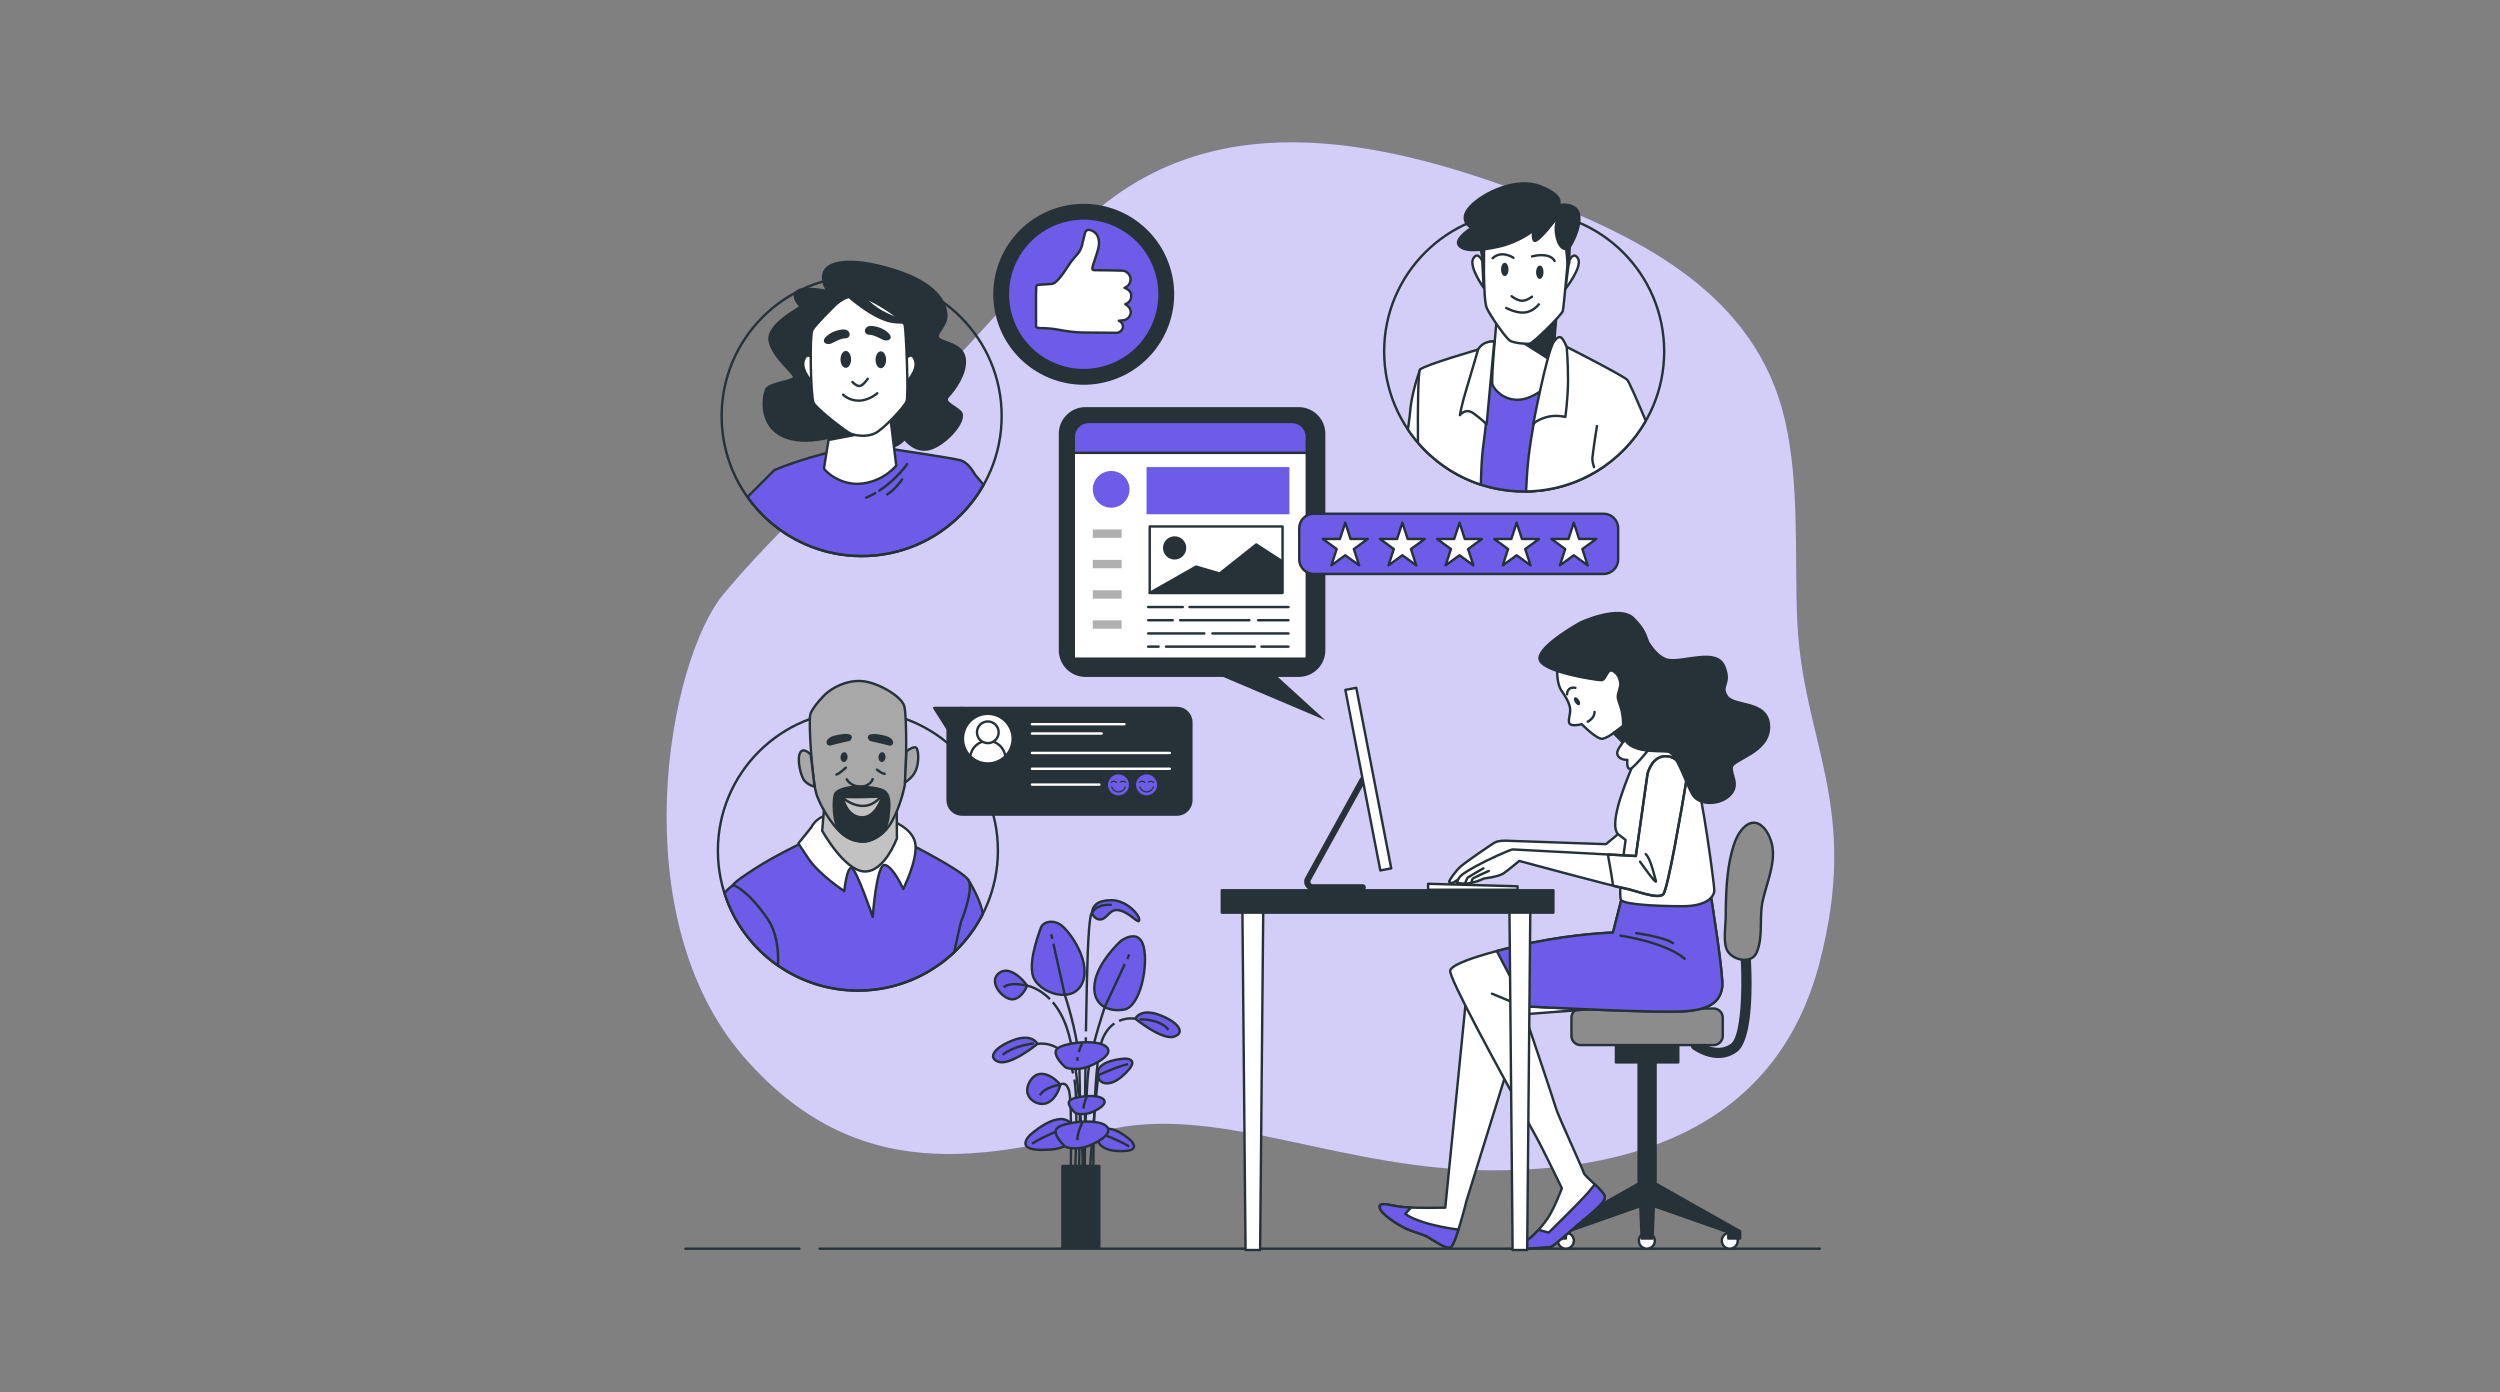 <svg xmlns="http://www.w3.org/2000/svg" width="2284" height="1272" fill="none"><rect width="100%" height="100%" fill="#808080" stroke="none"/><path fill="#6C5CE7" d="M1630.81 384.15c-26.22-115.013-131.23-167.205-232.59-205.598-138.86-52.595-296.5-86.417-412.801 28.736-42.424 42.005-80.952 88.275-122.532 130.943-14.213 14.582-28.548 29.046-43.049 43.343-53.24 52.486-110.329 103.281-158.419 160.678-51.695 61.702-93.386 295.171 18.344 423.579 111.731 128.409 238.472 85.049 338.527 65.039 100.06-20.01 210.12 38.36 345.2 38.36 135.08 0 260.16-43.36 298.51-188.446 38.35-145.079-15-201.78-20.01-313.506-2.63-58.662 2.36-123.716-11.18-183.128Z"/><path fill="#fff" d="M1630.81 384.15c-26.22-115.013-131.23-167.205-232.59-205.598-138.86-52.595-296.5-86.417-412.801 28.736-42.424 42.005-80.952 88.275-122.532 130.943-14.213 14.582-28.548 29.046-43.049 43.343-53.24 52.486-110.329 103.281-158.419 160.678-51.695 61.702-93.386 295.171 18.344 423.579 111.731 128.409 238.472 85.049 338.527 65.039 100.06-20.01 210.12 38.36 345.2 38.36 135.08 0 260.16-43.36 298.51-188.446 38.35-145.079-15-201.78-20.01-313.506-2.63-58.662 2.36-123.716-11.18-183.128Z" opacity=".7"/><path stroke="#263238" stroke-linecap="round" stroke-linejoin="round" stroke-miterlimit="10" stroke-width="2.215" d="M730.259 1140.81H626.102m1036.458 0H748.82"/><path fill="#6C5CE7" stroke="#263238" stroke-linecap="round" stroke-linejoin="round" stroke-miterlimit="10" stroke-width="2.215" d="M938.374 900.503s-3.978 10.941-12.434 12.434c-8.455 1.493-23.376-14.921-13.928-23.376 9.451-8.456 22.384 4.973 26.362 10.942Zm12.925-53.716s-12.435 30.34-7.46 45.262c4.972 14.922 35.81 25.863 44.763 6.465 8.953-19.398-10.942-46.752-18.404-52.721-7.459-5.969-16.412-3.98-18.899.994Zm72.611 12.931s-21.38 19.398-23.87 38.794c-2.488 19.398 11.94 26.361 26.86 23.874 14.92-2.487 22.38-40.287 17.9-57.696-4.47-17.407-20.89-4.972-20.89-4.972Zm3.97 107.431s-23.87.994-24.87 12.434c-.99 11.44 10.45 13.928 21.89 3.978 11.44-9.945 12.93-15.914 2.98-16.412Z"/><path stroke="#263238" stroke-miterlimit="10" stroke-width="2.215" d="M1003.4 982.31s18.81-8.607 27.29-10.102"/><path fill="#6C5CE7" stroke="#263238" stroke-linecap="round" stroke-linejoin="round" stroke-miterlimit="10" stroke-width="2.215" d="M1033.21 1042s-17.53-16.23-26.35-8.87c-8.811 7.36-2.51 17.23 12.61 18.33 15.12 1.1 20.4-2.05 13.74-9.46Z"/><path stroke="#263238" stroke-miterlimit="10" stroke-width="2.215" d="M1005.21 1035.33s19.37 7.28 26.4 12.24"/><path fill="#6C5CE7" stroke="#263238" stroke-linecap="round" stroke-linejoin="round" stroke-miterlimit="10" stroke-width="2.215" d="M940.717 1037.22s24.174-22.37 36.325-12.22c12.15 10.14 3.464 23.74-17.379 25.26-20.842 1.51-28.127-2.83-18.946-13.04Z"/><path stroke="#263238" stroke-miterlimit="10" stroke-width="2.215" d="M979.319 1028.03s-26.7 10.03-36.397 16.86"/><path fill="#6C5CE7" stroke="#263238" stroke-linecap="round" stroke-linejoin="round" stroke-miterlimit="10" stroke-width="2.215" d="M968.698 991.024s-2.488 11.936-11.44 16.416c-8.953 4.47-24.869-4.98-16.413-19.402 8.455-14.421 23.376-2.984 27.853 2.986Zm-20.883-37.301s-4.476-9.947-21.885-3.482c-17.407 6.465-24.371 16.412-13.429 19.894 10.944 3.482 35.314-16.412 35.314-16.412Z"/><path stroke="#263238" stroke-miterlimit="10" stroke-width="2.215" d="M944.486 953.268s-18.441 1.994-28.408 10.468"/><path fill="#6C5CE7" stroke="#263238" stroke-linecap="round" stroke-linejoin="round" stroke-miterlimit="10" stroke-width="2.215" d="M997.562 834.353s2.988 6.963 8.958 5.47c5.96-1.49 7.45-10.445 16.91-7.958 9.45 2.488 17.4 13.429 17.4 8.457 0-4.975-11.93-17.905-25.36-17.905-13.43-.003-17.411 5.468-17.908 11.936Z"/><path stroke="#263238" stroke-miterlimit="10" stroke-width="2.215" d="M947.805 953.722s21.416-4.11 30.335 19.671a65.647 65.647 0 0 1 2.235 7.278"/><path fill="#6C5CE7" stroke="#263238" stroke-linecap="round" stroke-linejoin="round" stroke-miterlimit="10" stroke-width="2.215" d="M1037.2 930.681s4.48-9.947 21.89-3.482c17.41 6.465 24.37 16.413 13.43 19.894-10.95 3.484-35.32-16.412-35.32-16.412Z"/><path stroke="#263238" stroke-miterlimit="10" stroke-width="2.215" d="M1041.16 931.338s17.95-.996 26.42 9.471m-30.38-10.128s-7.1-1.362-14.82 2.02m-63.155-19.861c-10.496-10.718-20.866-12.337-20.866-12.337s-15.314-4.053-21.297 1.428m44.306-44.189-.93-4.155m25.153 224.043s2.231-85.658 0-111.67c-2.23-26.012-12.633-56.482-12.633-56.482l-10.599-47.331m67.441 13.985 1.91-4.104m-40.921 205.502s.744-78.127 3.717-100.422c2.972-22.296 14.864-57.227 14.864-57.227l18.25-39.09"/><path stroke="#263238" stroke-miterlimit="10" stroke-width="2.215" d="M1003.43 982.31s-5.208 44.79-8.18 95.33m-17.097-.11s1.487-71.44-1.486-81.1c-2.972-9.661-7.958-5.406-7.958-5.406s-13.757 1.617-18.74 9.596m31.593-14.385c3.89 21.785.302 91.375.302 91.375"/><path stroke="#263238" stroke-miterlimit="10" stroke-width="2.215" d="M1018.15 935.038c-4.3 2.945-8.44 7.701-11.29 15.316-8.922 23.783-7.903 127.286-7.903 127.286m-37.129-161.965c4.647 5.455 9.152 12.831 12.614 22.787 11.892 34.187 16.35 122.718 14.12 139.068m3.463-129.861c-.724 43.146-1.236 129.861-1.236 129.861m1.32-135.23c.49-28.53 1.068-56.453 1.646-71.47 1.486-38.646 3.794-36.48 3.794-36.48s2.751-8.678 18.201-7.679"/><path fill="#6C5CE7" stroke="#263238" stroke-linecap="round" stroke-linejoin="round" stroke-miterlimit="10" stroke-width="2.215" d="M973.072 974.881s-12.434-11.087-7.46-16.54c4.975-5.453 35.808-9.454 44.768-2.364 8.95 7.09-10.946 17.086-18.408 19.268-7.46 2.181-16.413 1.455-18.9-.364Z"/><path stroke="#263238" stroke-miterlimit="10" stroke-width="2.215" d="M984.558 965.802a21.924 21.924 0 0 0-.277 3.312m4.543-16.258s-1.849 3.702-3.191 8.238"/><path fill="#6C5CE7" stroke="#263238" stroke-linecap="round" stroke-linejoin="round" stroke-miterlimit="10" stroke-width="2.215" d="M973.072 1047.38s-12.434-11.09-7.46-16.54c4.975-5.45 35.808-9.45 44.768-2.36 8.95 7.09-10.946 17.09-18.408 19.26-7.46 2.19-16.413 1.46-18.9-.36Z"/><path stroke="#263238" stroke-miterlimit="10" stroke-width="2.215" d="M988.833 1025.36s-4.552 9.1-4.552 16.25"/><path fill="#6C5CE7" stroke="#263238" stroke-linecap="round" stroke-linejoin="round" stroke-miterlimit="10" stroke-width="2.215" d="M982.324 1016.72s-8.443-7.53-5.065-11.23c3.377-3.71 24.311-6.42 30.391-1.61 6.08 4.82-7.43 11.6-12.493 13.08-5.065 1.49-11.143.99-12.833-.24Z"/><path stroke="#263238" stroke-miterlimit="10" stroke-width="2.215" d="M993.035 1001.77s-3.09 6.18-3.09 11.03"/><path fill="#263238" stroke="#263238" stroke-linecap="round" stroke-linejoin="round" stroke-miterlimit="10" stroke-width="2.215" d="M1004.32 1065.2h-33.664v74.63h33.664v-74.63Z"/><path fill="#263238" d="M1569.93 966.591c-12.54 0-22.91-7.619-23.52-8.08a4.648 4.648 0 0 1-.93-6.512 4.646 4.646 0 0 1 6.51-.928c.65.476 16.24 11.812 29.25 2.596 9.58-6.784 10.87-52.444 8.74-82.7a4.644 4.644 0 0 1 4.31-4.966c2.58-.146 4.79 1.752 4.96 4.31.93 13.04 4.66 78.7-12.63 90.947-5.57 3.94-11.33 5.333-16.69 5.333Z"/><path fill="#263238" stroke="#263238" stroke-linecap="round" stroke-linejoin="round" stroke-miterlimit="10" stroke-width="2.215" d="M1512.53 965.752h-15.48v113.888h15.48V965.752Z"/><path fill="#8C8C8C" stroke="#263238" stroke-linecap="round" stroke-linejoin="round" stroke-miterlimit="10" stroke-width="2.215" d="M1565.45 954.788h-121.31a8.469 8.469 0 0 1-8.47-8.47v-16.454c0-4.678 3.79-8.47 8.47-8.47h121.31c4.68 0 8.47 3.792 8.47 8.47v16.454c0 4.678-3.79 8.47-8.47 8.47Zm20.67-188.26c-1.23 2.737-2.19 5.601-3.03 8.483-5.84 20.184-6.28 42.023-6.5 62.912-.09 8.304-2.25 21.75.97 29.456 4.02 9.601 22.12 14.005 27.12 3.183 6.3-13.646 2.49-31.769 5.52-46.469 3.36-16.304 12.63-36.475 8.59-52.969-3.86-15.735-16.52-28.378-28.84-11.343-1.52 2.102-2.78 4.377-3.83 6.747Z"/><path fill="#263238" stroke="#263238" stroke-linecap="round" stroke-linejoin="round" stroke-miterlimit="10" stroke-width="2.215" d="M1533.27 955.12h-56.95v15.482h56.95V955.12Z"/><path fill="#fff" stroke="#263238" stroke-linecap="round" stroke-linejoin="round" stroke-miterlimit="10" stroke-width="2.215" d="M1437.89 1133.53c0 4.02-3.27 7.28-7.29 7.28s-7.29-3.26-7.29-7.28c0-4.03 3.27-7.29 7.29-7.29s7.29 3.26 7.29 7.29Zm149.71 0c0 4.02-3.27 7.28-7.29 7.28s-7.29-3.26-7.29-7.28c0-4.03 3.27-7.29 7.29-7.29s7.29 3.26 7.29 7.29Zm-75.74 0c0 4.02-3.27 7.28-7.29 7.28-4.03 0-7.29-3.26-7.29-7.28 0-4.03 3.26-7.29 7.29-7.29 4.02 0 7.29 3.26 7.29 7.29Z"/><path fill="#263238" stroke="#263238" stroke-linecap="round" stroke-linejoin="round" stroke-miterlimit="10" stroke-width="2.215" d="m1509.7 1079.64-4.91.19-4.91-.19-80.1 45.27v6.63h10.83v-5.74l74.18-26.08 74.18 26.08v5.74h10.83v-6.63l-80.1-45.27Z"/><path fill="#263238" stroke="#263238" stroke-linecap="round" stroke-linejoin="round" stroke-miterlimit="10" stroke-width="2.215" d="M1497.7 1079.43h14.18l-2.13 52.11h-9.92l-2.13-52.11Z"/><path fill="#fff" stroke="#263238" stroke-linecap="round" stroke-linejoin="round" stroke-miterlimit="10" stroke-width="2.215" d="M1422.97 607.405s-1.99 15.547 3.97 24.147c5.95 8.6 7.6 13.562 7.6 17.531 0 3.969-2.64 10.585 0 12.569 2.65 1.985 10.59 0 10.59 0s14.22 14.555 19.18 13.23c4.96-1.322 9.92-5.291 9.92-5.291s14.89 15.214 16.87 19.515a170.85 170.85 0 0 1 3.31 7.608l22.16-35.059s-14.55-10.585-21.5-29.108c-6.95-18.524-6.95-42.998-28.11-48.292-21.17-5.296-41.68 14.22-43.99 23.15Z"/><path stroke="#263238" stroke-linecap="round" stroke-linejoin="round" stroke-miterlimit="10" stroke-width="2.215" d="M1450.51 659.334s6.28-2.977 6.28-8.931m-25.12-16.047s-.33-7.276 7.6-5.954"/><path fill="#263238" d="M1442.56 639.479c1.24 1.918 1.43 3.996.44 4.64-1 .645-2.81-.387-4.05-2.306-1.24-1.918-1.44-3.995-.44-4.64 1-.644 2.81.388 4.05 2.306Z"/><path fill="#263238" stroke="#263238" stroke-linecap="round" stroke-linejoin="round" stroke-miterlimit="10" stroke-width="2.215" d="m1474.23 669.588 8.92-6.773v15.008l-8.92-8.235Z"/><path fill="#fff" stroke="#263238" stroke-linecap="round" stroke-linejoin="round" stroke-miterlimit="10" stroke-width="2.215" d="m1339.71 909.52-19.3 193.81s-27.36.57-38.76-.57c-11.39-1.14-22.22-5.7-21.08.57 1.14 6.27 18.23 16.53 24.5 19.38 6.27 2.85 14.25 4.56 19.38 7.41 5.13 2.85 15.96 10.83 20.52 9.69 4.56-1.14 14.81-42.75 14.81-42.75l52.93-170.441 59.27-4.558s-89.48-23.937-98.6-25.077c-9.11-1.141-13.67 12.536-13.67 12.536Z"/><path fill="#6C5CE7" stroke="#263238" stroke-linecap="round" stroke-linejoin="round" stroke-miterlimit="10" stroke-width="2.215" d="M1310.15 1119.29c-19.38-4.56-26.22-10.26-26.22-10.26l5.17-5.81c-2.83-.1-5.4-.25-7.45-.46-11.39-1.14-22.22-5.7-21.08.57 1.14 6.27 18.23 16.53 24.5 19.38 6.27 2.85 14.25 4.56 19.38 7.41 5.13 2.85 15.96 10.83 20.52 9.69 1.89-.48 4.76-7.93 7.48-16.47-4.84-.55-12.26-1.69-22.3-4.05Z"/><path fill="#fff" stroke="#263238" stroke-linecap="round" stroke-linejoin="round" stroke-miterlimit="10" stroke-width="2.215" d="m1481.16 822.401-7.52 29.558s-34.2 1.141-72.95 9.119c-38.76 7.978-74.66 18.807-75.8 25.646-1.14 6.84 43.31 88.337 78.08 151.026 7.51 13.56 23.93 47.87 23.93 47.87s-6.27 17.1-12.54 26.79c-6.26 9.69-15.95 18.81-18.23 19.95-2.28 1.14-9.12 3.99-6.84 6.84 2.28 2.85 25.64 0 27.35 0 1.71 0 19.95-15.96 25.08-20.52 5.13-4.56 25.08-19.38 24.51-25.08-.57-5.69-18.24-18.23-19.38-22.22-1.14-3.99-23.94-53.57-25.08-58.13-1.14-4.56-31.34-94.04-31.34-94.04s123.67 6.84 150.46 4.561c26.78-2.279 30.77-12.539 32.48-21.658 1.71-9.118-10.26-83.207-10.26-83.207l-79.79-.569-2.16 4.064Z"/><path stroke="#263238" stroke-linecap="round" stroke-linejoin="round" stroke-miterlimit="10" stroke-width="2.215" d="m1390.42 919.21-27.35-11.4"/><path fill="#6C5CE7" stroke="#263238" stroke-linecap="round" stroke-linejoin="round" stroke-miterlimit="10" stroke-width="2.215" d="M1466.22 1093.6c-.28-2.79-4.68-7.24-9.22-11.51-1.83 2.32-3.94 4.92-6.17 7.52-6.84 7.98-35.9 36.48-35.9 36.48l-9.29-2.54c-4.27 4.69-8.18 8.14-9.52 8.81-2.28 1.14-9.12 3.99-6.84 6.84 2.28 2.85 25.65 0 27.36 0 1.71 0 19.94-15.96 25.07-20.52 5.13-4.56 25.08-19.38 24.51-25.08Zm17.1-275.265-2.17 4.069-7.52 29.558s-34.2 1.138-72.95 9.118c-11.62 2.392-22.98 5.041-33.23 7.764l26.47 50.559c20.26 1.088 122.85 6.421 146.96 4.37 26.78-2.279 30.77-12.539 32.48-21.657 1.71-9.119-10.26-83.207-10.26-83.207l-79.78-.574Z"/><path stroke="#263238" stroke-linecap="round" stroke-linejoin="round" stroke-miterlimit="10" stroke-width="2.215" d="M1480.46 854.81s40.46 5.699 58.7 21.086m-44.45-23.367s25.65 3.419 33.63 9.118"/><path fill="#fff" stroke="#263238" stroke-linecap="round" stroke-linejoin="round" stroke-miterlimit="10" stroke-width="2.215" d="M1378.14 768.138s-8.91-.775-13.17 1.936-24.77 16.647-30.19 21.294c-5.42 4.647-10.46 12.776-10.84 13.939-.39 1.16 2.32 1.548 3.48 1.16 1.16-.387 6.2-4.259 4.65-2.323-1.55 1.936 1.18 2.407 1.18 2.407s28.63-16.733 30.95-16.346c2.32.388 6.97-1.16 10.07-3.484 3.09-2.323 11.22-6.582 11.22-6.582l91.38 17.81 13.93-12.776-3.09-30.973-20.52 17.035-89.05-3.097Z"/><path fill="#fff" stroke="#263238" stroke-linecap="round" stroke-linejoin="round" stroke-miterlimit="10" stroke-width="2.215" d="M1506.16 667.318s-17.01 34.519-25.51 61.034c-8.51 26.514-4 32.517-2 34.018 2 1.502 6.5 5.004 6.5 5.004s-7.5 51.027-4 55.029c3.5 4.002 32.52 5.504 56.03 5.504 23.51 0 29.01-9.506 29.01-14.507 0-5.004-10.5-85.546-18.51-111.56-8-26.017-29.51-43.027-41.52-34.522Z"/><path fill="#fff" stroke="#263238" stroke-linecap="round" stroke-linejoin="round" stroke-miterlimit="10" stroke-width="2.215" d="M1494.86 664.729s-19.07 18.486-17.33 24.262c1.73 5.777 9.24 5.198 9.24 5.198s-1.16 9.243 2.89 8.087c4.04-1.156 22.53-24.84 22.53-24.84s-9.24-23.104-17.33-12.707Zm10.33 42.145-10.69 75.165s-110.56-6.002-112.56-6.002-24.01 10.004-33.02 15.008c-9 5.003-15 8.505-16.5 12.007l-1.51 3.501s7.01 1.502 13.51 0c6.5-1.499 11.51-4.002 11.51-4.002s13-1.502 17.51-4.503c4.5-3.001 14.5-11.506 14.5-11.506s87.05 23.513 96.05 25.013c9.01 1.501 30.52 10.505 35.52 5.504 4.17-4.164 16.65-76.981 20.72-101.257 1-5.976-.48-12.122-4.24-16.875-3.02-3.81-7.14-7.296-11.97-7.936-14.71-1.951-18.83 15.883-18.83 15.883Z"/><path stroke="#263238" stroke-linecap="round" stroke-linejoin="round" stroke-miterlimit="10" stroke-width="2.215" d="M1535.98 698.927c-3.01-3.81-7.13-7.296-11.97-7.936-14.71-1.949-18.83 15.885-18.83 15.885l-10.69 75.165s-10.72-.582-25.54-1.384c1.59 8.671 3.83 21.238 4.72 28.505 5.11 1.272 8.81 2.142 10.32 2.395 9 1.501 30.51 10.505 35.51 5.502 4.17-4.164 16.66-76.981 20.72-101.257 1.01-5.976-.48-12.122-4.24-16.875Z"/><path stroke="#263238" stroke-linecap="round" stroke-linejoin="round" stroke-miterlimit="10" stroke-width="2.215" d="M1498.33 787.202s16.17 23.108 14.44 17.332c-1.73-5.777-4.62-19.642-9.24-24.263m-159.12 26.28s-.18-3.172 1.96-4.392c2.13-1.221 12.81-6.102 13.73-6.406m-21.65 11.593s1.53-4.881 2.75-5.796 14.03-8.237 14.03-8.237"/><path fill="#263238" stroke="#263238" stroke-linecap="round" stroke-linejoin="round" stroke-miterlimit="10" stroke-width="2.215" d="M1616.19 663.575c-.58-24.262-32.35-17.332-38.71-27.728-6.35-10.399 4.62-10.399-2.31-27.153-6.93-16.753-36.39-3.466-50.84-5.776-7.73-1.238-14.31-9.276-18.75-16.47-2.38-7.134-4.33-12.596-13.31-21.576-12.71-12.706-48.29 3.812-48.29 3.812s-38.12 20.967-37.48 33.038c.64 12.071 52.1 19.695 56.54 19.695 4.45 0 5.09-11.436 10.8-8.26 5.4 2.995 6.81 9.899 6.42 13.345-.85 3.391-1.56 6.12-1.97 7.619-1.91 6.988 5.61 10.39 4.45 32.92-1.15 22.53 32.93 18.486 41.02 19.642 8.08 1.156 16.48 29.119 22.53 39.284 6.04 10.164 24.84 9.82 34.08.578 9.24-9.243 1.16-17.91 1.73-25.418.58-7.511 34.66-13.29 34.09-37.552Z"/><path fill="#fff" stroke="#263238" stroke-linecap="round" stroke-linejoin="round" stroke-miterlimit="10" stroke-width="2.215" d="M1151.24 1142h-13.32l-2.85-309.833h19.02L1151.24 1142Zm243.98 0h-13.31l-2.86-309.833h19.03L1395.22 1142Z"/><path fill="#263238" stroke="#263238" stroke-linecap="round" stroke-linejoin="round" stroke-miterlimit="10" stroke-width="2.215" d="M1419.18 813.346h-302.94v20.426h302.94v-20.426Z"/><path fill="#263238" d="M1244.98 813.51h-45.52a7.897 7.897 0 0 1-6.86-3.911 7.9 7.9 0 0 1-.12-7.896l50.01-90.636a2.847 2.847 0 0 1 3.86-1.117c1.38.76 1.87 2.49 1.12 3.863l-50.01 90.634c-.57 1.03-.16 1.925.04 2.261.2.339.79 1.121 1.96 1.121h45.52a2.84 2.84 0 0 1 2.84 2.842 2.838 2.838 0 0 1-2.84 2.839Z"/><path fill="#fff" stroke="#263238" stroke-linecap="round" stroke-linejoin="round" stroke-miterlimit="10" stroke-width="2.215" d="m1239.09 628.372-9.98 1.932 31.94 164.947 9.97-1.932-31.93-164.947Zm147.34 181.371-81.74-2.326v5.442h81.74v-3.116Z"/><path stroke="#263238" stroke-linecap="round" stroke-linejoin="round" stroke-miterlimit="10" stroke-width="2.215" d="M1392.48 449.013c70.64 0 127.91-57.268 127.91-127.912 0-70.645-57.27-127.913-127.91-127.913-70.65 0-127.92 57.268-127.92 127.913 0 70.644 57.27 127.912 127.92 127.912Z"/><path fill="#fff" stroke="#263238" stroke-linecap="round" stroke-linejoin="round" stroke-miterlimit="10" stroke-width="2.215" d="M1306.59 415.852c.9-36.185 1.6-72.126 1.19-74.157-.83-4.131-10.33-4.131-10.33-4.131s-7.44 19.418-9.09 38.01c-.36 4.029-1.12 9.964-2.1 16.786a128.043 128.043 0 0 0 20.33 23.492Z"/><path fill="#6C5CE7" stroke="#263238" stroke-linecap="round" stroke-linejoin="round" stroke-miterlimit="10" stroke-width="2.215" d="M1392.47 449.013c27.52 0 53-8.709 73.86-23.498l.15-76.928s-27.03-13.756-52.08-17.688c-25.06-3.931-99.74 7.369-99.74 7.369l-2.5 82.368c21.96 17.737 49.88 28.377 80.31 28.377Z"/><path fill="#fff" stroke="#263238" stroke-linecap="round" stroke-linejoin="round" stroke-miterlimit="10" stroke-width="2.215" d="M1367.69 288.398s-5.78 59.494-4.13 63.213c1.66 3.719 8.68 13.635 23.14 13.635s30.16-15.287 30.16-15.287l4.96-59.909s-19.01 9.09-32.23 6.197c-13.22-2.892-21.9-7.849-21.9-7.849Z"/><path fill="#263238" d="m1387.41 311.771 32.34 20.537 2.57-46.21-34.91 25.673Z"/><path fill="#fff" stroke="#263238" stroke-linecap="round" stroke-linejoin="round" stroke-miterlimit="10" stroke-width="2.215" d="M1354.19 238.405s-4.13-9.502-8.26-2.067c-4.13 7.438 9.5 26.442 9.5 26.442l-1.24-24.375Zm79.31 0s4.13-9.502 8.26-2.067c4.14 7.438-11.62 27.665-11.62 27.665l3.36-25.598Z"/><path fill="#263238" d="M1355.42 243.776s-4.13-14.873-4.13-19.006c0-4.131 7.44-4.131 7.44-4.131l-3.31 23.137Z"/><path fill="#fff" stroke="#263238" stroke-linecap="round" stroke-linejoin="round" stroke-miterlimit="10" stroke-width="2.215" d="M1355.99 222.214s-1.45 51.175 2.42 59.381c3.86 8.207 17.38 27.036 20.76 29.45 3.38 2.414 14.96 3.38 18.34 2.897 3.38-.483 29.26-26.298 30.23-29.678.96-3.38 5.02-50.464 5.02-50.464l-.49-39.104s-9.65-5.311-24.14-4.346c-14.48.966-50.21 16.415-50.21 16.415l-1.93 15.449Z"/><path fill="#263238" d="M1421.16 202.419s-12.07 15.932-17.38 18.346c-5.31 2.415-4.35-7.723-4.35-7.723s-12.55 9.655-30.41 13.518c-17.87 3.862-32.35 4.828-37.18-1.932-4.83-6.76 10.62-16.414 10.62-16.414s-12.07-7.243 0-20.278c12.07-13.034 42.97-27.518 65.18-18.829 22.21 8.692 17.86 16.898 17.86 16.898s16.9-2.414 18.35 11.103c1.44 13.518-8.69 28.967-8.69 28.967s-.49 11.586-.49 14.483c0 2.897-3.38 2.414-3.38 2.414l-1.44-14.483s-5.32.483-8.21-9.655c-2.9-10.138-.48-16.415-.48-16.415Z"/><path stroke="#263238" stroke-linecap="round" stroke-linejoin="round" stroke-miterlimit="10" stroke-width="2.215" d="M1381.04 270.632s4.96 4.13 9.5 4.13c4.55 0 9.09-3.718 9.09-3.718m-23.54 10.33s9.09 4.959 16.94 4.131c7.85-.827 12.8-7.438 12.8-7.438m-6.19-43.793s15.7-4.545 20.66 4.131m-37.61-2.893s-10.75-7.437-19.01.414"/><path fill="#263238" d="M1378.15 246.173c0 3.377-1.52 6.115-3.39 6.115s-3.39-2.738-3.39-6.115c0-3.378 1.51-6.114 3.39-6.114 1.87-.002 3.39 2.736 3.39 6.114Zm28.6 8.653c1.87 0 3.39-2.737 3.39-6.113 0-3.376-1.52-6.113-3.39-6.113s-3.39 2.737-3.39 6.113c0 3.376 1.52 6.113 3.39 6.113Z"/><path fill="#fff" stroke="#263238" stroke-linecap="round" stroke-linejoin="round" stroke-miterlimit="10" stroke-width="2.215" d="M1503.59 384.447c-8.55-20.311-15.5-35.97-16.91-37.381-4.13-4.131-55.37-30.161-55.37-30.161s-5.78-10.328-11.56-4.956c0 0-17.36 55.777-23.14 104.944-1.03 8.737-1.82 19.801-2.43 32.083 46.87-.621 87.65-26.431 109.41-64.529Z"/><path fill="#fff" stroke="#263238" stroke-linecap="round" stroke-linejoin="round" stroke-miterlimit="10" stroke-width="2.215" d="M1431.31 316.905s1.24 13.221 1.24 30.161c0 16.939-2.47 33.879-2.47 33.879s-9.09-2.479-18.18.414c-9.09 2.893-11.16 6.197-11.16 6.197s12.81-67.346 19.01-75.608c6.19-8.263 8.26-2.066 11.56 4.957Z"/><path stroke="#263238" stroke-linecap="round" stroke-linejoin="round" stroke-miterlimit="10" stroke-width="2.215" d="M1456.31 426.747c-1.16-3.433-1.75-6.548-1.45-9.031 1.65-13.634 4.13-28.508 4.13-28.508"/><path fill="#fff" stroke="#263238" stroke-linecap="round" stroke-linejoin="round" stroke-miterlimit="10" stroke-width="2.215" d="M1352.88 442.756c.39-14.758 1.02-26.86 2-33.715 4.55-31.813 9.5-97.093 9.5-97.093-4.95-1.24-14.04 7.438-14.04 7.438s-48.76 14.047-52.89 18.18c-1.94 1.938-2.24 33.671-2.01 66.832 15.1 17.58 34.89 31.025 57.44 38.358Z"/><path fill="#fff" stroke="#263238" stroke-linecap="round" stroke-linejoin="round" stroke-miterlimit="10" stroke-width="2.215" d="M1350.34 319.384s-5.37 19.006-10.33 35.119c-4.96 16.114-6.2 24.79-6.2 24.79s4.96-7.024 12.4-1.653c7.43 5.371 11.98 9.916 11.98 9.916l7-75.565s-9.9-1.283-14.85 7.393Z"/><path fill="#6C5CE7" stroke="#263238" stroke-linecap="round" stroke-linejoin="round" stroke-miterlimit="10" stroke-width="2.215" d="M787.212 508.049c47.815 0 89.48-26.251 111.425-65.116l-7.73-9.176c-4.66-8.153-9.349-12.122-13.369-13.219-7.719-2.106-62.801-10.281-62.801-10.281l-57.189 3.021s-28.111 6.802-50.108 16.224l-24.581 24.581c23.175 32.648 61.265 53.966 104.353 53.966Z"/><path stroke="#263238" stroke-linecap="round" stroke-linejoin="round" stroke-miterlimit="10" stroke-width="2.215" d="M799.578 450.522a74.512 74.512 0 0 1-8.211 4.128m37.464-30.652s-9.584 13.815-25.542 24.236m20.858-10.187s-7.238 10.218-13.624 13.624"/><path fill="#263238" stroke="#263238" stroke-linecap="round" stroke-linejoin="round" stroke-miterlimit="10" stroke-width="2.215" d="M757.062 266.253s-24.789-5.695-29.481.669c-4.689 6.365 4.692 12.394 3.352 13.734-1.34 1.34-30.15 16.081-27.806 30.486 2.345 14.406 21.774 29.146 22.446 33.166.668 4.02-22.446 5.36-25.461 11.391-3.014 6.029-7.369 34.506 17.755 43.886 25.126 9.381 56.615-6.365 65.326-6.365 8.709 0 17.42 17.086 27.469 16.08 10.049-1.006 15.746-8.375 15.746-8.375s10.386 14.406 25.46 8.375c15.075-6.029 32.495-27.135 25.126-33.5-7.369-6.366-15.746-8.375-10.385-14.072 5.36-5.694 16.414-20.771 14.74-33.834-1.675-13.066-17.086-14.07-23.115-18.09-6.031-4.02 6.7-10.72 6.366-21.774-.335-11.055-8.375-29.481-49.246-41.875-40.87-12.395-60.97-6.366-62.981 4.02-2.011 10.383 4.689 16.078 4.689 16.078Z"/><path fill="#fff" stroke="#263238" stroke-linecap="round" stroke-linejoin="round" stroke-miterlimit="10" stroke-width="2.215" d="M761.519 373.735s-8.374 52.261-8.709 53.935c-.334 1.675 14.74 16.749 35.175 14.069 20.435-2.68 30.82-16.414 30.82-16.414l-6.365-51.926s-17.421 8.374-28.141 8.04c-10.72-.332-22.78-7.704-22.78-7.704Z"/><path fill="#263238" stroke="#263238" stroke-linecap="round" stroke-linejoin="round" stroke-miterlimit="10" stroke-width="2.215" d="m758.078 401.774 35.27-6.827-31.832-21.212-3.438 28.039Z"/><path fill="#fff" stroke="#263238" stroke-linecap="round" stroke-linejoin="round" stroke-miterlimit="10" stroke-width="2.215" d="M742.885 327.659s-5.901-7.476-8.656 1.967c-2.753 9.442 9.048 20.851 9.048 20.851l-.392-22.818Zm84.57 0s5.9-7.476 8.655 1.967c2.756 9.442-9.048 20.851-9.048 20.851l.393-22.818Z"/><path fill="#fff" stroke="#263238" stroke-linecap="round" stroke-linejoin="round" stroke-miterlimit="10" stroke-width="2.215" d="M761.433 280.417s-16.893 16.404-19.343 21.301c-2.449 4.897-1.468 60.965 1.225 66.351 2.694 5.387 29.627 26.442 34.032 28.156 4.408 1.715 14.446 3.429 22.28-.489 7.834-3.918 26.687-23.994 28.645-29.135 1.958-5.141-.489-63.902-1.714-69.535-1.225-5.632-30.849-25.708-43.337-26.687-12.485-.981-21.788 10.038-21.788 10.038Z"/><path stroke="#263238" stroke-linecap="round" stroke-linejoin="round" stroke-miterlimit="10" stroke-width="2.215" d="M770.289 360.568s5.059 5.479 14.33 5.479c9.272 0 16.86-6.744 16.86-6.744"/><path fill="#263238" stroke="#263238" stroke-linecap="round" stroke-linejoin="round" stroke-miterlimit="10" stroke-width="2.215" d="M770.238 302.125s-8.149.326-14.016 5.542c-5.868 5.216.325 6.193 2.607 5.216 2.281-.977 8.799-4.888 13.364-4.888 4.563 0 3.912-6.195-1.955-5.87Zm25.955-3.258s8.149.326 14.016 5.542c5.867 5.216-.325 6.193-2.607 5.216-2.281-.979-8.8-4.891-13.364-4.891-4.565 0-3.912-6.192 1.955-5.867Zm-21.475-28.481s25.308 23.086 43.51 23.974l18.202.888s-39.959-5.327-52.389-32.411c0 0-13.764-11.544-9.323 7.549Z"/><path stroke="#263238" stroke-linecap="round" stroke-linejoin="round" stroke-miterlimit="10" stroke-width="2.215" d="M792.776 346.034s-4.407 6.611-7.59 6.611-6.366-3.672-6.366-3.672"/><path fill="#263238" d="M777.54 328.352c0 4.268-2.162 7.726-4.829 7.726-2.666 0-4.828-3.46-4.828-7.726 0-4.268 2.162-7.728 4.828-7.728 2.667 0 4.829 3.46 4.829 7.728Zm27.179 8.053c2.667 0 4.829-3.459 4.829-7.727 0-4.268-2.162-7.728-4.829-7.728s-4.828 3.46-4.828 7.728 2.161 7.727 4.828 7.727Z"/><path stroke="#263238" stroke-linecap="round" stroke-linejoin="round" stroke-miterlimit="10" stroke-width="2.215" d="M787.202 508.049c70.644 0 127.912-57.268 127.912-127.913 0-70.644-57.268-127.912-127.912-127.912s-127.913 57.268-127.913 127.912c0 70.645 57.269 127.913 127.913 127.913Z"/><path fill="#6C5CE7" stroke="#263238" stroke-linecap="round" stroke-linejoin="round" stroke-miterlimit="10" stroke-width="2.215" d="M897.927 834.875c-2.273-13.801-13.232-30.908-13.232-30.908s-4.829 6.073-5.422 8.97c-.594 2.897-14.492 34.105-18.703 58.87a86.3 86.3 0 0 0-1.008 8.332c16.063-11.838 29.273-27.325 38.365-45.264Z"/><path fill="#6C5CE7" stroke="#263238" stroke-linecap="round" stroke-linejoin="round" stroke-miterlimit="10" stroke-width="2.215" d="M783.776 905.032c34.065 0 64.994-13.338 87.916-35.05 3.081-14.032 6.164-27.831 6.512-28.451.717-1.278 11.626-28.997 6.487-37.564-5.138-8.568-54.287-33.31-54.287-33.31l-19.436-9.099s-61.397 1.451-63.795 2.042c-2.399.591-36.635 16.253-58.35 30.546-21.595 14.215-21.285 14.667-25.143 26.988 17.945 48.952 64.923 83.898 120.096 83.898Z"/><path stroke="#263238" stroke-linecap="round" stroke-linejoin="round" stroke-miterlimit="10" stroke-width="2.215" d="M783.772 905.033c70.644 0 127.913-57.269 127.913-127.913s-57.269-127.913-127.913-127.913-127.913 57.269-127.913 127.913 57.269 127.913 127.913 127.913Z"/><path fill="#fff" stroke="#263238" stroke-linecap="round" stroke-linejoin="round" stroke-miterlimit="10" stroke-width="2.215" d="M759.017 744.37c-7.579.335-14.374 4.756-17.832 11.509l-11.757 14.641s-.589-.505 9.35 14.155c9.938 14.663 32.556 29.454 32.556 29.454s2.333-22.902 6.882-21.048c4.55 1.853 19.115 44.596 19.115 44.596s3.448-49.58 11.327-47.429c7.878 2.15 16.516 21.952 16.516 21.952s12.432-24.641 11.256-39.975c-1.176-15.334-22.111-22.541-22.111-22.541s-34.758-6.219-55.302-5.314Z"/><path fill="#C2C2C2" stroke="#263238" stroke-linecap="round" stroke-linejoin="round" stroke-miterlimit="10" stroke-width="2.215" d="m819.214 730.751.204 35.068s-11.243 30.994-29.622 30.367c-18.379-.627-38.663-37.248-38.663-37.248l2.261-25.99 65.82-2.197Z"/><path fill="#A8A8A8" stroke="#263238" stroke-linecap="round" stroke-linejoin="round" stroke-miterlimit="10" stroke-width="2.215" d="M753.912 634.343s-11.897 11.715-13.64 18.506c-1.743 6.79 1.726 62.455 6.12 74.196 4.394 11.744 16.266 32.205 29.195 38.901 12.928 6.693 28.47.553 36.723-11.44 8.252-11.994 12.921-30.373 14.228-36.792 1.307-6.416 2.448-63.765-.514-72.952-2.961-9.19-25.205-21.892-39.409-22.577-14.202-.68-26.568 6.519-32.703 12.158Z"/><path stroke="#263238" stroke-linecap="round" stroke-linejoin="round" stroke-miterlimit="10" stroke-width="2.215" d="M773.609 712.026s2.835 5.513 10.499 6.508c7.664.994 12.521-3.927 13.143-6.731"/><path fill="#263238" stroke="#263238" stroke-linecap="round" stroke-linejoin="round" stroke-miterlimit="10" stroke-width="2.215" d="M775.944 675.833s-14.023 3.094-17.201 4.146c-3.178 1.054-4.822-4.525 3.967-6.815 8.789-2.293 17.728-2.558 13.234 2.669Zm19.215.08s14.018 3.111 17.194 4.17c3.179 1.059 4.829-4.518-3.958-6.82-8.784-2.303-17.724-2.582-13.236 2.65Z"/><path fill="#263238" d="M774.357 691.935c-.189 2.461-1.792 4.344-3.582 4.206-1.79-.137-3.088-2.244-2.897-4.702.188-2.461 1.792-4.343 3.581-4.206 1.788.137 3.086 2.241 2.898 4.702Zm34.687 0c-.188 2.461-1.792 4.344-3.581 4.206-1.79-.137-3.088-2.244-2.898-4.702.189-2.461 1.792-4.343 3.582-4.206 1.787.137 3.085 2.241 2.897 4.702Z"/><path fill="#263238" stroke="#263238" stroke-linecap="round" stroke-linejoin="round" stroke-miterlimit="10" stroke-width="2.215" d="M780.846 718.691s-15.98 1.218-18.064 7.167c-2.087 5.949-1.117 25.17 3.247 32.021 4.361 6.853 16.262 11.023 22.773 11.116 6.51.093 15.044-4.954 17.753-8.414 2.709-3.457 4.826-9.814 5.229-15.077.403-5.265 2.552-17.32-3.183-22.24-5.732-4.921-27.755-4.573-27.755-4.573Z"/><path fill="#C2C2C2" stroke="#263238" stroke-linecap="round" stroke-linejoin="round" stroke-miterlimit="10" stroke-width="2.215" d="M805.965 727.807s-10.581.204-18.337.423c-7.757.219-17.886-.153-17.886-.153s3.112 17.527 16.88 18.583c13.768 1.059 19.343-18.853 19.343-18.853Z"/><path stroke="#263238" stroke-linecap="round" stroke-linejoin="round" stroke-miterlimit="10" stroke-width="2.215" d="M768.164 727.349s20.8 20.51 37.467-.583m-32.832-25.393s-6.135 5.639-8.627 6.263m37-4.494s4.206 3.582 7.041 3.799"/><path fill="#A8A8A8" stroke="#263238" stroke-linecap="round" stroke-linejoin="round" stroke-miterlimit="10" stroke-width="2.215" d="M740.713 689.543s-6.356-7.413-9.626-1.96c-3.269 5.451.348 22.022 4.118 25.978 3.77 3.956 8.972 5.17 8.972 5.17l-3.464-29.188Zm87.401-3.072s7.817-6.326 9.562-2.525c1.745 3.801 1.81 13.582-1.147 20.28-2.957 6.697-9.779 10.655-9.779 10.655l1.364-28.41Z"/><path fill="#6C5CE7" stroke="#263238" stroke-linecap="round" stroke-linejoin="round" stroke-miterlimit="10" stroke-width="2.215" d="M710.747 882.139c.755-15.404-1.546-31.223-9.589-42.838-18.485-26.698-30.716-30.448-30.716-30.448s-3.302.622-8.567 7.014c8.616 27.131 26.007 50.343 48.872 66.272Z"/><path fill="#263238" d="M1210.84 594.069V396.312c0-13.451-10.9-24.357-24.36-24.357H991.662c-13.451 0-24.357 10.906-24.357 24.357v197.757c0 13.451 10.906 24.357 24.357 24.357h125.808l93.37 39.612-43.44-39.612h19.08c13.46 0 24.36-10.904 24.36-24.357Z"/><path fill="#fff" stroke="#263238" stroke-linecap="round" stroke-linejoin="round" stroke-miterlimit="10" stroke-width="2.215" d="M1193.9 601.739H981.008V398.901c0-7.407 6.004-13.413 13.413-13.413h186.059c7.41 0 13.42 6.004 13.42 13.413v202.838h0Z"/><path fill="#6C5CE7" stroke="#263238" stroke-linecap="round" stroke-linejoin="round" stroke-miterlimit="10" stroke-width="2.215" d="M1193.9 413.745H981.008v-14.844c0-7.407 6.004-13.413 13.413-13.413h186.059c7.41 0 13.42 6.004 13.42 13.413v14.844h0Z"/><path fill="#6C5CE7" d="M1031.93 447.075c0 9.258-7.51 16.765-16.77 16.765s-16.762-7.507-16.762-16.765c0-9.258 7.502-16.762 16.762-16.762 9.26 0 16.77 7.504 16.77 16.762Z"/><path fill="#B0B0B0" d="M1024.73 483.723h-26.371v7.657h26.371v-7.657Zm0 27.777h-26.371v7.657h26.371V511.5Zm0 27.775h-26.371v7.657h26.371v-7.657Zm0 27.467h-26.371v7.657h26.371v-7.657Z"/><path fill="#6C5CE7" d="M1178 426.72h-130.52v43.107H1178V426.72Z"/><path stroke="#263238" stroke-linecap="round" stroke-linejoin="round" stroke-miterlimit="10" stroke-width="2.215" d="M1171.75 480.987h-121.37v60.684h121.37v-60.684Z"/><path fill="#263238" stroke="#263238" stroke-linecap="round" stroke-linejoin="round" stroke-miterlimit="10" stroke-width="2.215" d="m1050.38 541.671 42.36-24.02 21.49 6.321 33.5-26.55 23.39 15.172v29.077h-120.74Zm22.76-31.606c5.24 0 9.48-4.246 9.48-9.482a9.478 9.478 0 0 0-9.48-9.482 9.478 9.478 0 0 0-9.48 9.482c0 5.236 4.24 9.482 9.48 9.482Z"/><path stroke="#263238" stroke-linecap="round" stroke-linejoin="round" stroke-miterlimit="10" stroke-width="2.215" d="M1086.77 554.586h90.37m-128.16 0h31.63m68.83 12.06h27.7m-98.99 0h63.29m-92.46 0h22.42m36.26 12.058h69.48m-128.16 0h51.3m52.23 12.06h24.63m-111.88 0h81.11m-97.39 0h9.51"/><path fill="#6C5CE7" stroke="#263238" stroke-linecap="round" stroke-linejoin="round" stroke-miterlimit="10" stroke-width="2.215" d="M1465.04 524.371h-264.76c-7.35 0-13.31-5.96-13.31-13.31v-28.415c0-7.351 5.96-13.311 13.31-13.311h264.76c7.35 0 13.31 5.96 13.31 13.311v28.415c0 7.35-5.96 13.31-13.31 13.31Z"/><path fill="#fff" stroke="#263238" stroke-linecap="round" stroke-linejoin="round" stroke-miterlimit="10" stroke-width="2.215" d="m1229.02 477.501 4.84 14.893h15.66l-12.67 9.208 4.84 14.893-12.67-9.205-12.67 9.205 4.83-14.893-12.66-9.208h15.66l4.84-14.893Zm52.2 0 4.84 14.893h15.66l-12.67 9.208 4.84 14.893-12.67-9.205-12.67 9.205 4.84-14.893-12.67-9.208h15.66l4.84-14.893Zm52.19 0 4.84 14.893h15.66l-12.67 9.208 4.84 14.893-12.67-9.205-12.67 9.205 4.84-14.893-12.67-9.208h15.66l4.84-14.893Zm52.2 0 4.84 14.893h15.66l-12.67 9.208 4.84 14.893-12.67-9.205-12.67 9.205 4.84-14.893-12.67-9.208h15.66l4.84-14.893Zm52.21 0 4.84 14.893h15.66l-12.67 9.208 4.84 14.893-12.67-9.205-12.67 9.205 4.84-14.893-12.67-9.208h15.66l4.84-14.893Z"/><path fill="#263238" stroke="#263238" stroke-miterlimit="10" stroke-width="2.215" d="M1009.69 348.022c43.71-10.821 70.37-55.027 59.55-98.736-10.82-43.71-55.03-70.372-98.737-59.552-43.71 10.821-70.372 55.026-59.551 98.736 10.82 43.71 55.026 70.372 98.738 59.552Z"/><path fill="#6C5CE7" stroke="#263238" stroke-linecap="round" stroke-linejoin="round" stroke-miterlimit="10" stroke-width="2.215" d="M1006.72 336.105c37.15-9.191 59.8-46.752 50.61-83.894-9.19-37.142-46.75-59.801-83.89-50.61-37.143 9.19-59.802 46.751-50.611 83.893 9.191 37.143 46.751 59.802 83.891 50.611Z"/><path fill="#fff" stroke="#263238" stroke-linecap="round" stroke-linejoin="round" stroke-miterlimit="10" stroke-width="2.215" d="M1027.36 262.95c3.5 1.467 6.12 3.513 6.14 7.285.02 3.54-1.72 6.16-5.41 7.659.35.271.6.505.9.683 1.8 1.085 2.98 2.626 3.68 4.489 1.5 4.016-1.64 8.866-6.16 9.509-1.35.192-2.72.265-4.32.416.44.281.72.467 1.01.649 3.59 2.277 3.64 6.933.11 9.312-1.08.73-2.19 1.138-3.6 1.118-10.03-.139-20.051-.155-30.076-.292-7.459-.102-14.815-1.101-22.124-2.468-5.351-1.001-10.774-1.466-16.233-1.541a20.303 20.303 0 0 1-2.877-.228c-1.458-.233-1.839-.669-1.843-2.058-.031-8.299-.069-16.596-.053-24.893.006-3.407.119-6.813.21-10.218.035-1.344.514-1.964 1.958-2.113 2.47-.257 4.961-.336 7.442-.505 1.395-.095 2.789-.21 4.184-.327 1.686-.14 3.085-.853 4.306-1.91 2.855-2.474 5.094-5.417 7.2-8.445 2.273-3.269 4.37-6.647 6.714-9.87 1.606-2.208 3.446-4.277 5.285-6.328 2.564-2.859 4.148-6.115 4.97-9.743.704-3.103 1.477-6.191 2.232-9.283.118-.48.277-.954.457-1.419.777-2.032 2.328-2.84 4.553-2.193 4.065 1.18 6.515 3.84 7.505 7.663.91 3.515.5 7.033-.48 10.457-1.17 4.1-2.6 8.135-3.899 12.204-.417 1.309-.822 2.629-1.099 3.967-.33 1.606.23 2.266 1.978 2.299 5.01.097 10.02.12 15.03.204 3.39.055 6.78.215 10.17.239 4.49.033 9.15 5.09 7.17 10.669-.75 2.087-2.1 3.679-4.26 4.627-.22.097-.43.215-.77.385Z"/><path fill="#263238" stroke="#263238" stroke-linecap="round" stroke-linejoin="round" stroke-miterlimit="10" stroke-width="2.215" d="M1075.24 744.202H878.926c-7.278 0-13.176-5.898-13.176-13.177v-71.049c0-7.278 5.898-13.177 13.176-13.177h196.314c7.28 0 13.18 5.899 13.18 13.177v71.049c0 7.279-5.9 13.177-13.18 13.177Z"/><path fill="#263238" stroke="#263238" stroke-linecap="round" stroke-linejoin="round" stroke-miterlimit="10" stroke-width="2.215" d="M878.918 646.799h-25.402l12.055 18.964 13.347-18.964Z"/><path fill="#fff" stroke="#263238" stroke-linecap="round" stroke-linejoin="round" stroke-miterlimit="10" stroke-width="2.215" d="M924.551 680.056c2.882-12.204-4.675-24.433-16.879-27.314-12.203-2.882-24.432 4.675-27.314 16.879-2.881 12.203 4.676 24.432 16.879 27.314 12.204 2.881 24.432-4.676 27.314-16.879Z"/><path fill="#fff" stroke="#263238" stroke-linecap="round" stroke-linejoin="round" stroke-miterlimit="10" stroke-width="2.215" d="M902.459 697.501c6.229 0 11.866-2.512 15.968-6.572-.979-7.956-7.748-14.12-15.968-14.12-8.219 0-14.988 6.164-15.967 14.12 4.102 4.06 9.741 6.572 15.967 6.572Z"/><path fill="#fff" stroke="#263238" stroke-linecap="round" stroke-linejoin="round" stroke-miterlimit="10" stroke-width="2.215" d="M912.373 669.03c0 5.471-4.435 9.906-9.905 9.906-5.471 0-9.906-4.435-9.906-9.906 0-5.468 4.435-9.902 9.906-9.902 5.47-.003 9.905 4.432 9.905 9.902Z"/><path stroke="#fff" stroke-linecap="round" stroke-linejoin="round" stroke-miterlimit="10" stroke-width="2.215" d="M942.789 661.615h84.451m-84.451 8.518h63.711m-63.711 17.777h125.931m-125.931 14.445h125.931m-125.931 14.446h61.601"/><path fill="#6C5CE7" stroke="#263238" stroke-linecap="round" stroke-linejoin="round" stroke-miterlimit="10" stroke-width="2.215" d="M1021.83 727.738c5.9 0 10.68-4.784 10.68-10.687 0-5.902-4.78-10.686-10.68-10.686-5.9 0-10.69 4.784-10.69 10.686 0 5.903 4.79 10.687 10.69 10.687Z"/><path stroke="#263238" stroke-linecap="round" stroke-linejoin="round" stroke-miterlimit="10" stroke-width="1.107" d="M1027.94 718.927a6.402 6.402 0 0 1-12.27-.088m-.4-4.18s2.07-2.066 4.83.173m3.45-.173s2.06-2.066 4.82.173"/><path fill="#6C5CE7" stroke="#263238" stroke-linecap="round" stroke-linejoin="round" stroke-miterlimit="10" stroke-width="2.215" d="M1047.51 727.738c5.9 0 10.68-4.784 10.68-10.687 0-5.902-4.78-10.686-10.68-10.686-5.91 0-10.69 4.784-10.69 10.686 0 5.903 4.78 10.687 10.69 10.687Z"/><path stroke="#263238" stroke-linecap="round" stroke-linejoin="round" stroke-miterlimit="10" stroke-width="1.107" d="M1053.63 718.927a6.397 6.397 0 0 1-12.26-.088m-.41-4.18s2.07-2.066 4.82.173m3.45-.173s2.07-2.066 4.83.173"/></svg>